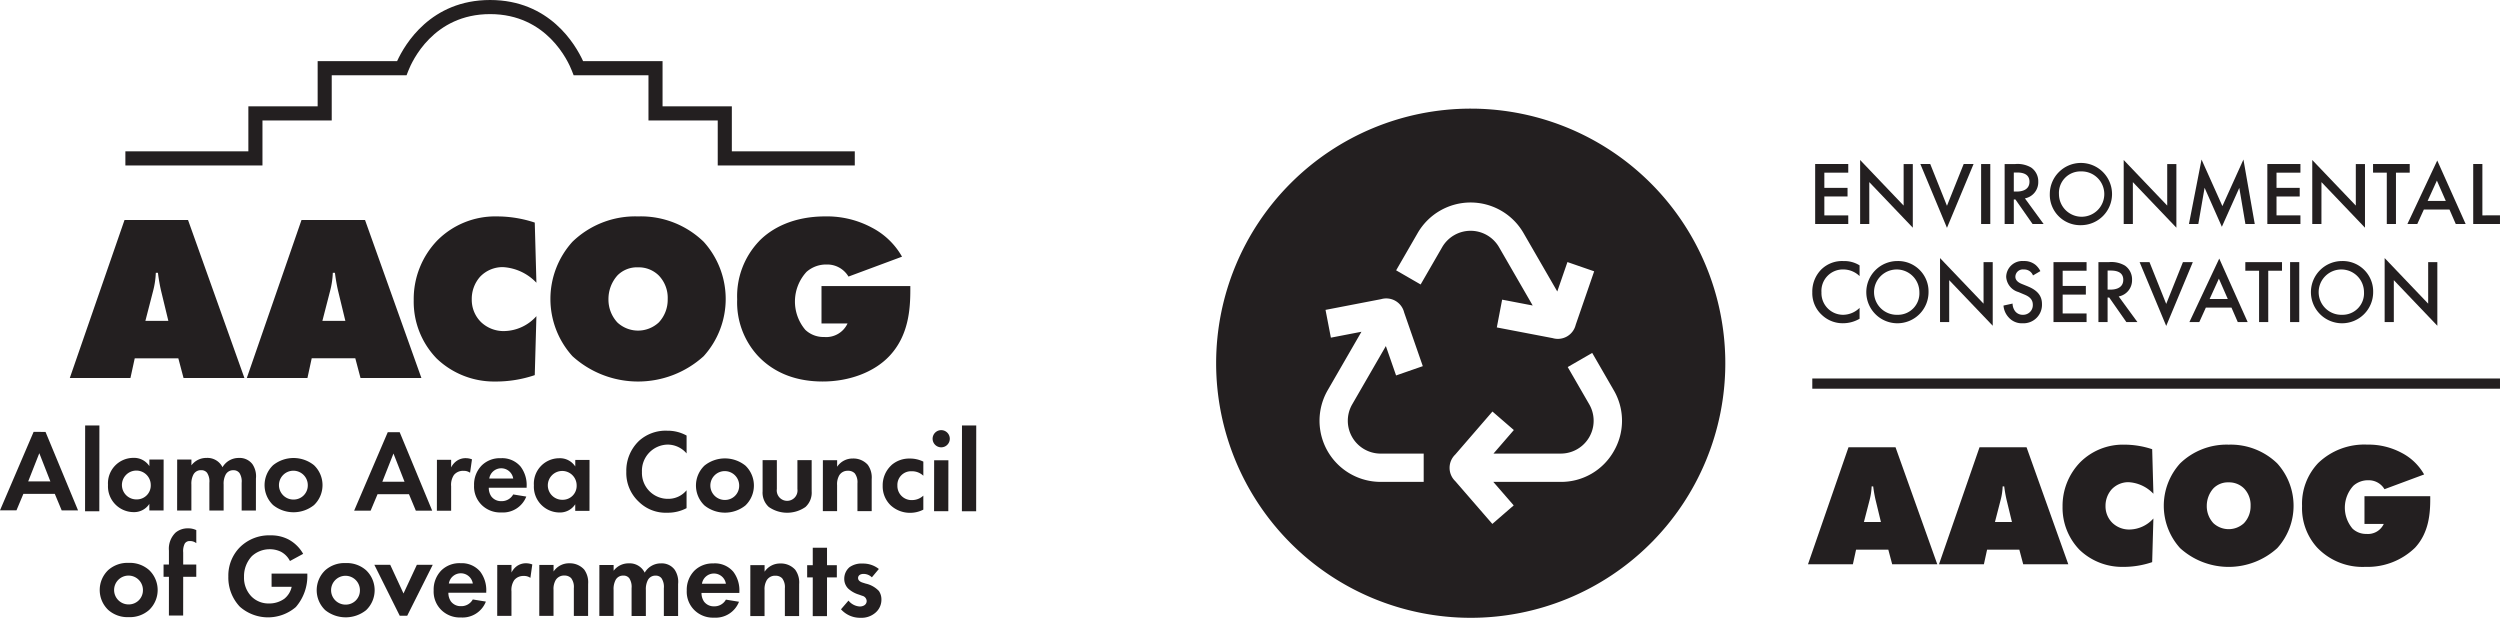 <?xml version="1.0" encoding="UTF-8"?>
<svg xmlns="http://www.w3.org/2000/svg" id="footer-logo" width="393.669" height="97.284" viewBox="0 0 393.669 97.284">
  <path id="Path_150" data-name="Path 150" d="M33.123,93.932h6.864l.821,3.1h9.585L41.516,72.149h-10L22.9,97.028h9.549Zm2.909-10.668a13.022,13.022,0,0,0,.41-2.8h.335a27.888,27.888,0,0,0,.485,2.8l1.156,4.774H34.8Z" transform="translate(-11.907 -37.51)" fill="#231f20"></path>
  <path id="Path_151" data-name="Path 151" d="M108.443,97.028,99.566,72.149h-10L80.953,97.028H90.5l.672-3.1h6.863l.82,3.1ZM92.852,88.038l1.231-4.774a13.022,13.022,0,0,0,.41-2.8h.335a27.626,27.626,0,0,0,.486,2.8l1.156,4.774Z" transform="translate(-42.087 -37.51)" fill="#231f20"></path>
  <path id="Path_152" data-name="Path 152" d="M149.754,78.966a7.879,7.879,0,0,1,5.26,2.462l-.261-9.474a18.781,18.781,0,0,0-5.931-.971,12.858,12.858,0,0,0-9.4,3.767,13.3,13.3,0,0,0-3.729,9.437,12.844,12.844,0,0,0,3.618,9.176,13.058,13.058,0,0,0,9.176,3.618,19,19,0,0,0,6.266-1.007l.261-9.287a6.958,6.958,0,0,1-5.035,2.349,5.142,5.142,0,0,1-3.692-1.416,4.923,4.923,0,0,1-1.454-3.582,5.257,5.257,0,0,1,1.3-3.542,4.891,4.891,0,0,1,3.618-1.53" transform="translate(-70.546 -36.904)" fill="#231f20"></path>
  <path id="Path_153" data-name="Path 153" d="M194.333,70.983A14.216,14.216,0,0,0,184,74.974a13.433,13.433,0,0,0,0,18.016,15.37,15.37,0,0,0,20.664,0,13.431,13.431,0,0,0,0-18.016,14.215,14.215,0,0,0-10.332-3.991m3.245,16.711a4.787,4.787,0,0,1-6.49,0A5.287,5.287,0,0,1,189.672,84a5.579,5.579,0,0,1,1.416-3.729A4.319,4.319,0,0,1,194.333,79a4.5,4.5,0,0,1,3.245,1.268A5.059,5.059,0,0,1,199,84a5.217,5.217,0,0,1-1.417,3.693" transform="translate(-93.859 -36.904)" fill="#231f20"></path>
  <path id="Path_154" data-name="Path 154" d="M245.216,74.9a12.564,12.564,0,0,0-3.432,9.138,12.429,12.429,0,0,0,3.208,8.841c1.865,2.014,5.035,4.1,10.258,4.1,4.1,0,8.093-1.417,10.555-4.065,2.984-3.208,3.245-7.347,3.245-10.407V81.95H255.062v5.893h4.1a3.708,3.708,0,0,1-3.693,2.126,4.147,4.147,0,0,1-2.947-1.119,6.894,6.894,0,0,1,.186-9.139,4.649,4.649,0,0,1,3.172-1.155,3.884,3.884,0,0,1,3.432,1.9l8.429-3.134a11.567,11.567,0,0,0-4.774-4.588,14.913,14.913,0,0,0-7.311-1.753c-5,0-8.429,1.828-10.443,3.917" transform="translate(-125.703 -36.904)" fill="#231f20"></path>
  <path id="Path_155" data-name="Path 155" d="M62.71,18.965H73.617V11.852H85.4l.276-.708c.581-1.49,3.936-8.923,12.879-8.923s12.3,7.433,12.878,8.923l.276.708h11.784v7.113H134.4v7.09h21.581v-2.22h-19.36v-7.09H125.711V9.631H113.2C111.987,6.979,107.9,0,98.554,0S85.121,6.979,83.908,9.631H71.4v7.113H60.489v7.09H41.123v2.22H62.71Z" transform="translate(-21.38)" fill="#231f20"></path>
  <path id="Path_156" data-name="Path 156" d="M5.291,141.656,0,154.009l2.594,0,1.087-2.593,4.949,0,1.083,2.6,2.576,0L7.168,141.658Zm-.853,7.8L6.19,145.01l1.743,4.447Z" transform="translate(0 -73.647)" fill="#231f20"></path>
  <rect id="Rectangle_66" data-name="Rectangle 66" width="13.507" height="2.245" transform="matrix(0.001, -1, 1, 0.001, 13.394, 80.507)" fill="#231f20"></rect>
  <rect id="Rectangle_86" data-name="Rectangle 86" width="13.507" height="2.245" transform="matrix(0.001, -1, 1, 0.001, 151.468, 80.507)" fill="#231f20"></rect>
  <path id="Path_157" data-name="Path 157" d="M44.173,158.46l.008-8.021-2.244,0v1.037a2.879,2.879,0,0,0-2.556-1.3,4,4,0,0,0-3.959,4.258,4.059,4.059,0,0,0,4.062,4.284,2.852,2.852,0,0,0,2.448-1.295v1.037Zm-4.23-1.745a2.27,2.27,0,1,1,2.211-2.277,2.19,2.19,0,0,1-2.211,2.277" transform="translate(-18.415 -78.075)" fill="#231f20"></path>
  <path id="Path_158" data-name="Path 158" d="M67.892,152.536a2.453,2.453,0,0,1,.366,1.576l0,4.371,2.244,0,.005-5.04a3.4,3.4,0,0,0-.55-2.261A2.523,2.523,0,0,0,67.8,150.2a2.933,2.933,0,0,0-2.559,1.462,2.631,2.631,0,0,0-2.519-1.466,2.923,2.923,0,0,0-2.374,1.165v-.907l-2.244,0-.008,8.022,2.245,0,0-4.094a3.055,3.055,0,0,1,.315-1.556,1.315,1.315,0,0,1,1.233-.7,1.126,1.126,0,0,1,.92.409,2.456,2.456,0,0,1,.366,1.576l0,4.372H65.42l0-4.093a3.065,3.065,0,0,1,.313-1.556,1.318,1.318,0,0,1,1.234-.7,1.13,1.13,0,0,1,.919.409" transform="translate(-30.205 -78.087)" fill="#231f20"></path>
  <path id="Path_159" data-name="Path 159" d="M94.56,151.356a5.148,5.148,0,0,0-6.439-.006,4.342,4.342,0,0,0-.005,6.28,5.149,5.149,0,0,0,6.439.007,4.343,4.343,0,0,0,.005-6.281m-3.224,5.407a2.27,2.27,0,1,1,2.246-2.257,2.226,2.226,0,0,1-2.246,2.257" transform="translate(-45.114 -78.1)" fill="#231f20"></path>
  <path id="Path_160" data-name="Path 160" d="M119.843,151.524l4.949,0,1.082,2.595,2.576,0-5.122-12.362-1.876,0-5.292,12.353,2.595,0Zm2.509-6.408,1.743,4.448-3.5,0Z" transform="translate(-60.392 -73.702)" fill="#231f20"></path>
  <path id="Path_161" data-name="Path 161" d="M143.3,150.53l-.008,8.021,2.245,0,0-3.853a2.765,2.765,0,0,1,.443-1.778,1.83,1.83,0,0,1,1.491-.649,1.676,1.676,0,0,1,1.048.3l.3-2.111a2.766,2.766,0,0,0-.956-.186,2.43,2.43,0,0,0-1.325.351,2.7,2.7,0,0,0-1,1.11v-1.2Z" transform="translate(-74.498 -78.128)" fill="#231f20"></path>
  <path id="Path_162" data-name="Path 162" d="M163.769,154.755a4.816,4.816,0,0,0-.954-3.15,3.8,3.8,0,0,0-3.107-1.318,4.062,4.062,0,0,0-3,1.127,4.286,4.286,0,0,0-1.217,3.148,4.055,4.055,0,0,0,1.248,3.133,4.155,4.155,0,0,0,3.053,1.133,3.937,3.937,0,0,0,3.92-2.5l-2.06-.335a2.055,2.055,0,0,1-1.859,1.055,1.9,1.9,0,0,1-1.6-.762,2.382,2.382,0,0,1-.385-1.352l5.961.006Zm-5.886-1.265a1.908,1.908,0,0,1,3.771,0Z" transform="translate(-80.84 -78.134)" fill="#231f20"></path>
  <path id="Path_163" data-name="Path 163" d="M181.628,151.6a2.879,2.879,0,0,0-2.556-1.3,4,4,0,0,0-3.959,4.258,4.058,4.058,0,0,0,4.061,4.284,2.852,2.852,0,0,0,2.448-1.295v1.037l2.244,0,.007-8.022-2.244,0Zm-1.992,5.242a2.27,2.27,0,1,1,2.209-2.277,2.19,2.19,0,0,1-2.209,2.277" transform="translate(-91.041 -78.142)" fill="#231f20"></path>
  <path id="Path_164" data-name="Path 164" d="M207.4,142.894a6.479,6.479,0,0,0-1.973,4.833,6.179,6.179,0,0,0,1.964,4.726,6.028,6.028,0,0,0,4.488,1.728,6.32,6.32,0,0,0,3.036-.72l0-2.816a3.706,3.706,0,0,1-2.871,1.35,4.079,4.079,0,0,1-4.154-4.228,4.122,4.122,0,0,1,4.07-4.313,3.935,3.935,0,0,1,2.959,1.392l0-2.815a6.135,6.135,0,0,0-3.016-.763,6.256,6.256,0,0,0-4.509,1.627" transform="translate(-106.803 -73.445)" fill="#231f20"></path>
  <path id="Path_165" data-name="Path 165" d="M236.054,151.486a5.148,5.148,0,0,0-6.439-.006,4.341,4.341,0,0,0-.006,6.28,5.149,5.149,0,0,0,6.439.007,4.346,4.346,0,0,0,.006-6.281m-3.225,5.407a2.27,2.27,0,1,1,2.246-2.257,2.225,2.225,0,0,1-2.246,2.257" transform="translate(-118.677 -78.168)" fill="#231f20"></path>
  <path id="Path_166" data-name="Path 166" d="M257.844,150.912H255.6l0,4.538a1.636,1.636,0,1,1-3.238,0l0-4.54-2.244,0,0,4.909a3.041,3.041,0,0,0,.973,2.465,5.047,5.047,0,0,0,5.776.006,3.048,3.048,0,0,0,.978-2.464Z" transform="translate(-130.033 -78.455)" fill="#231f20"></path>
  <path id="Path_167" data-name="Path 167" d="M273.862,152.317a1.433,1.433,0,0,1,1.048.41,2.315,2.315,0,0,1,.422,1.575l0,4.372,2.244,0,0-5.04a3.4,3.4,0,0,0-.623-2.261,3.036,3.036,0,0,0-2.354-.984,2.917,2.917,0,0,0-2.466,1.3v-1.038l-2.244,0-.007,8.022,2.244,0,0-4.095a2.77,2.77,0,0,1,.352-1.557,1.527,1.527,0,0,1,1.38-.7" transform="translate(-140.312 -78.188)" fill="#231f20"></path>
  <path id="Path_168" data-name="Path 168" d="M290.895,151.445a4.294,4.294,0,0,0-1.383,3.258,4.134,4.134,0,0,0,1.267,3.077,4.471,4.471,0,0,0,3.071,1.17,4.52,4.52,0,0,0,2.061-.5v-2.205a2.588,2.588,0,0,1-1.767.7,2.228,2.228,0,0,1-2.316-2.282,2.148,2.148,0,0,1,2.246-2.257,2.578,2.578,0,0,1,1.839.706l0-2.223a4.723,4.723,0,0,0-2.152-.484,4.222,4.222,0,0,0-2.871,1.036" transform="translate(-150.517 -78.198)" fill="#231f20"></path>
  <path id="Path_169" data-name="Path 169" d="M307.273,141.08a1.353,1.353,0,1,0,1.342,1.354,1.355,1.355,0,0,0-1.342-1.354" transform="translate(-159.052 -73.347)" fill="#231f20"></path>
  <rect id="Rectangle_67" data-name="Rectangle 67" width="8.022" height="2.244" transform="translate(147.085 80.496) rotate(-89.914)" fill="#231f20"></rect>
  <path id="Path_170" data-name="Path 170" d="M37.272,184.619a4.563,4.563,0,0,0-3.221,1.128,4.344,4.344,0,0,0-.005,6.28,4.56,4.56,0,0,0,3.218,1.134,4.566,4.566,0,0,0,3.221-1.127,4.343,4.343,0,0,0,.005-6.281,4.565,4.565,0,0,0-3.219-1.134m-.005,6.541a2.27,2.27,0,1,1,2.246-2.259,2.227,2.227,0,0,1-2.246,2.259" transform="translate(-17.004 -95.983)" fill="#231f20"></path>
  <path id="Path_171" data-name="Path 171" d="M55.536,173.958a3.519,3.519,0,0,0-1.051,2.835l0,2.2h-.846l0,1.926h.847l-.005,6.1,2.244,0,.006-6.1,2.06,0,0-1.927h-2.06V177.09a2.665,2.665,0,0,1,.241-1.388.884.884,0,0,1,.809-.408,1.553,1.553,0,0,1,1.013.335v-2.057a2.859,2.859,0,0,0-1.287-.279,2.967,2.967,0,0,0-1.97.665" transform="translate(-27.884 -90.095)" fill="#231f20"></path>
  <path id="Path_172" data-name="Path 172" d="M81.709,183.69l3.165,0a3.3,3.3,0,0,1-1.162,1.888,4.074,4.074,0,0,1-2.41.74,3.769,3.769,0,0,1-2.722-1.059,4.22,4.22,0,0,1-1.211-3.133,4.623,4.623,0,0,1,1.235-3.259,4.131,4.131,0,0,1,2.835-1.09,3.992,3.992,0,0,1,1.729.39,3.366,3.366,0,0,1,1.434,1.465l2.079-1.128a5.8,5.8,0,0,0-2.3-2.262,5.916,5.916,0,0,0-2.833-.651,6.527,6.527,0,0,0-4.841,1.885,6.336,6.336,0,0,0-1.807,4.594,6.656,6.656,0,0,0,1.817,4.764,6.714,6.714,0,0,0,8.812.045,7.454,7.454,0,0,0,1.808-5.113v-.148l-5.63,0Z" transform="translate(-38.943 -91.291)" fill="#231f20"></path>
  <path id="Path_173" data-name="Path 173" d="M108.44,184.685a4.565,4.565,0,0,0-3.221,1.128,4.342,4.342,0,0,0-.005,6.28,5.149,5.149,0,0,0,6.439.007,4.343,4.343,0,0,0,.005-6.281,4.563,4.563,0,0,0-3.218-1.134m-.006,6.541a2.27,2.27,0,1,1,2.246-2.259,2.227,2.227,0,0,1-2.246,2.259" transform="translate(-54.004 -96.018)" fill="#231f20"></path>
  <path id="Path_174" data-name="Path 174" d="M127.37,189.76l-2.093-4.522-2.5,0,4,8.025h1.177l4.019-8.018-2.5,0Z" transform="translate(-63.831 -96.304)" fill="#231f20"></path>
  <path id="Path_175" data-name="Path 175" d="M146.453,184.721a4.064,4.064,0,0,0-3,1.127A4.286,4.286,0,0,0,142.236,189a4.056,4.056,0,0,0,1.248,3.133,4.157,4.157,0,0,0,3.053,1.133,3.935,3.935,0,0,0,3.921-2.5l-2.061-.335a2.05,2.05,0,0,1-1.858,1.055,1.9,1.9,0,0,1-1.6-.762,2.388,2.388,0,0,1-.385-1.352l5.962.005v-.185a4.827,4.827,0,0,0-.954-3.15,3.8,3.8,0,0,0-3.108-1.318m-1.825,3.2a1.909,1.909,0,0,1,3.772,0Z" transform="translate(-73.948 -96.036)" fill="#231f20"></path>
  <path id="Path_176" data-name="Path 176" d="M166.323,185.091a2.7,2.7,0,0,0-.994,1.11V185l-2.244,0-.007,8.022,2.244,0,0-3.853a2.763,2.763,0,0,1,.443-1.778,1.83,1.83,0,0,1,1.491-.649,1.68,1.68,0,0,1,1.048.3l.3-2.112a2.742,2.742,0,0,0-.956-.186,2.42,2.42,0,0,0-1.325.351" transform="translate(-84.784 -96.046)" fill="#231f20"></path>
  <path id="Path_177" data-name="Path 177" d="M181.591,184.752a2.921,2.921,0,0,0-2.466,1.294V185.01l-2.244,0-.007,8.022,2.244,0,0-4.094a2.778,2.778,0,0,1,.351-1.556,1.528,1.528,0,0,1,1.38-.7,1.431,1.431,0,0,1,1.048.41,2.3,2.3,0,0,1,.422,1.575l0,4.372,2.244,0,.006-5.04a3.4,3.4,0,0,0-.624-2.261,3.035,3.035,0,0,0-2.353-.984" transform="translate(-91.957 -96.052)" fill="#231f20"></path>
  <path id="Path_178" data-name="Path 178" d="M206.277,184.775a2.93,2.93,0,0,0-2.559,1.462,2.635,2.635,0,0,0-2.52-1.466,2.923,2.923,0,0,0-2.374,1.165v-.907l-2.244,0-.007,8.022,2.244,0,0-4.095a3.059,3.059,0,0,1,.314-1.556,1.316,1.316,0,0,1,1.233-.7,1.12,1.12,0,0,1,.92.409,2.464,2.464,0,0,1,.367,1.576l0,4.372H203.9l0-4.093a3.085,3.085,0,0,1,.315-1.557,1.318,1.318,0,0,1,1.233-.7,1.128,1.128,0,0,1,.919.409,2.453,2.453,0,0,1,.366,1.576l0,4.371,2.244,0,0-5.04a3.4,3.4,0,0,0-.55-2.261,2.52,2.52,0,0,0-2.15-.984" transform="translate(-102.198 -96.062)" fill="#231f20"></path>
  <path id="Path_179" data-name="Path 179" d="M229.465,184.8a4.062,4.062,0,0,0-3,1.127,4.292,4.292,0,0,0-1.218,3.148A4.058,4.058,0,0,0,226.5,192.2a4.157,4.157,0,0,0,3.053,1.133,3.935,3.935,0,0,0,3.921-2.5l-2.061-.335a2.05,2.05,0,0,1-1.857,1.055,1.9,1.9,0,0,1-1.6-.762,2.385,2.385,0,0,1-.385-1.352l5.961.006v-.185a4.831,4.831,0,0,0-.954-3.152,3.8,3.8,0,0,0-3.107-1.317M227.64,188a1.909,1.909,0,0,1,3.772,0Z" transform="translate(-117.106 -96.076)" fill="#231f20"></path>
  <path id="Path_180" data-name="Path 180" d="M250.805,184.818a2.921,2.921,0,0,0-2.466,1.294v-1.038l-2.244,0-.007,8.022,2.244,0,0-4.094a2.769,2.769,0,0,1,.351-1.557,1.525,1.525,0,0,1,1.38-.7,1.426,1.426,0,0,1,1.048.409,2.3,2.3,0,0,1,.422,1.575l0,4.372,2.244,0,.006-5.04a3.4,3.4,0,0,0-.624-2.261,3.029,3.029,0,0,0-2.353-.983" transform="translate(-127.941 -96.087)" fill="#231f20"></path>
  <path id="Path_181" data-name="Path 181" d="M267.859,179.658h-2.245l0,2.742h-.882v1.926h.883l-.005,6.1,2.244,0,.007-6.1,1.545,0V182.4h-1.547Z" transform="translate(-137.631 -93.404)" fill="#231f20"></path>
  <path id="Path_182" data-name="Path 182" d="M279.77,188.011l-.533-.168c-.625-.2-.716-.519-.716-.723,0-.389.331-.648.865-.647a1.854,1.854,0,0,1,1.307.538l1.1-1.314a3.947,3.947,0,0,0-2.538-.855,3.269,3.269,0,0,0-2.08.572,2.389,2.389,0,0,0-.829,1.814,2.154,2.154,0,0,0,.606,1.539,4.283,4.283,0,0,0,1.71.965l.514.186a.889.889,0,0,1,.7.816c0,.555-.479.869-1.1.869a2.462,2.462,0,0,1-1.764-.929l-1.18,1.37a4.014,4.014,0,0,0,3.09,1.337,3.33,3.33,0,0,0,2.392-.85,2.674,2.674,0,0,0,.884-2.038,2.327,2.327,0,0,0-.4-1.333,4.066,4.066,0,0,0-2.023-1.151" transform="translate(-143.403 -96.1)" fill="#231f20"></path>
  <path id="Path_183" data-name="Path 183" d="M600.566,61.887H596.8V58.915h3.653v-1.36H596.8V55.163h3.766V53.8h-5.211v9.443h5.211Z" transform="translate(-309.525 -27.973)" fill="#231f20"></path>
  <path id="Path_184" data-name="Path 184" d="M611.542,55.96l6.853,7.178V53.115h-1.444v6.541L610.1,52.478v10.08h1.444Z" transform="translate(-317.19 -27.283)" fill="#231f20"></path>
  <path id="Path_185" data-name="Path 185" d="M638.235,53.8h-1.557l-2.633,6.583L631.411,53.8h-1.557l4.191,10.051Z" transform="translate(-327.461 -27.973)" fill="#231f20"></path>
  <rect id="Rectangle_68" data-name="Rectangle 68" width="1.444" height="9.443" transform="translate(311.962 25.831)" fill="#231f20"></rect>
  <path id="Path_186" data-name="Path 186" d="M662.8,56.579a2.636,2.636,0,0,0-1.119-2.223,4.229,4.229,0,0,0-2.492-.552h-1.685v9.443h1.444V59.381h.255l2.7,3.866h1.742l-2.946-4.035a2.59,2.59,0,0,0,2.1-2.633m-3.852,1.557v-3h.5c.708,0,1.968.127,1.968,1.458,0,1.5-1.615,1.543-2.011,1.543Z" transform="translate(-341.839 -27.973)" fill="#231f20"></path>
  <path id="Path_187" data-name="Path 187" d="M677.224,63.247a4.9,4.9,0,1,0-4.912-4.9,4.789,4.789,0,0,0,4.912,4.9m0-8.465a3.569,3.569,0,1,1-3.469,3.568,3.379,3.379,0,0,1,3.469-3.568" transform="translate(-349.535 -27.789)" fill="#231f20"></path>
  <path id="Path_188" data-name="Path 188" d="M697.99,55.96l6.853,7.178V53.115H703.4v6.541l-6.852-7.178v10.08h1.444Z" transform="translate(-362.134 -27.283)" fill="#231f20"></path>
  <path id="Path_189" data-name="Path 189" d="M720.415,56.776l2.718,6.144,2.747-6.13.963,5.692h1.471L726.532,52.33l-3.313,7.333-3.285-7.333-1.982,10.151h1.473Z" transform="translate(-373.263 -27.207)" fill="#231f20"></path>
  <path id="Path_190" data-name="Path 190" d="M743.663,63.247h5.21v-1.36h-3.766V58.915h3.653v-1.36h-3.653V55.163h3.766V53.8h-5.21Z" transform="translate(-386.63 -27.973)" fill="#231f20"></path>
  <path id="Path_191" data-name="Path 191" d="M759.849,55.96l6.853,7.178V53.115h-1.444v6.541L758.4,52.478v10.08h1.444Z" transform="translate(-394.294 -27.283)" fill="#231f20"></path>
  <path id="Path_192" data-name="Path 192" d="M780.5,63.247h1.444V55.163h2.167V53.8h-5.776v1.359H780.5Z" transform="translate(-404.658 -27.973)" fill="#231f20"></path>
  <path id="Path_193" data-name="Path 193" d="M789.6,62.648h1.557l1.034-2.28h4.034l.992,2.28h1.557l-4.474-10Zm3.186-3.638,1.458-3.2,1.4,3.2Z" transform="translate(-410.513 -27.374)" fill="#231f20"></path>
  <path id="Path_194" data-name="Path 194" d="M812.628,61.887V53.8h-1.444v9.443H815.4v-1.36Z" transform="translate(-421.734 -27.973)" fill="#231f20"></path>
  <path id="Path_195" data-name="Path 195" d="M595.928,86.848a4.938,4.938,0,0,0-1.514,3.695,4.626,4.626,0,0,0,1.514,3.568,4.732,4.732,0,0,0,3.341,1.3,5.141,5.141,0,0,0,2.59-.708V92.993a3.743,3.743,0,0,1-2.547,1.089,3.409,3.409,0,0,1-3.455-3.539,3.372,3.372,0,0,1,3.44-3.6,3.677,3.677,0,0,1,2.562,1.047V86.3a4.492,4.492,0,0,0-2.52-.678,4.672,4.672,0,0,0-3.412,1.231" transform="translate(-309.035 -44.512)" fill="#231f20"></path>
  <path id="Path_196" data-name="Path 196" d="M616.987,85.617a4.9,4.9,0,1,0,4.912,4.9,4.79,4.79,0,0,0-4.912-4.9m0,8.465a3.569,3.569,0,1,1,3.469-3.567,3.379,3.379,0,0,1-3.469,3.567" transform="translate(-318.217 -44.512)" fill="#231f20"></path>
  <path id="Path_197" data-name="Path 197" d="M643.162,91.821l-6.853-7.178v10.08h1.444v-6.6l6.853,7.178V85.28h-1.444Z" transform="translate(-330.817 -44.006)" fill="#231f20"></path>
  <path id="Path_198" data-name="Path 198" d="M660.966,89.61l-.949-.383c-.92-.368-1.019-.864-1.019-1.146a1.169,1.169,0,0,1,1.331-1.132,1.461,1.461,0,0,1,1.444.934l1.161-.68a3.2,3.2,0,0,0-.723-.948,2.784,2.784,0,0,0-1.9-.637,2.548,2.548,0,0,0-2.76,2.491A2.662,2.662,0,0,0,659.48,90.5l.906.382c.622.255,1.359.652,1.359,1.615a1.517,1.517,0,0,1-1.557,1.585,1.489,1.489,0,0,1-1.231-.566,2.044,2.044,0,0,1-.4-1.2l-1.429.312a3.054,3.054,0,0,0,.793,1.841,2.761,2.761,0,0,0,2.222.948,2.91,2.91,0,0,0,3.044-3.028c0-1.077-.481-2.067-2.222-2.775" transform="translate(-341.642 -44.512)" fill="#231f20"></path>
  <path id="Path_199" data-name="Path 199" d="M673.521,95.413h5.21v-1.36h-3.766V91.081h3.653v-1.36h-3.653V87.328h3.766V85.97h-5.21Z" transform="translate(-350.163 -44.696)" fill="#231f20"></path>
  <path id="Path_200" data-name="Path 200" d="M693.559,88.745a2.636,2.636,0,0,0-1.119-2.223,4.228,4.228,0,0,0-2.492-.552h-1.686v9.443h1.444V91.547h.255l2.7,3.866h1.742l-2.946-4.035a2.59,2.59,0,0,0,2.1-2.633M689.707,90.3v-3h.5c.708,0,1.968.127,1.968,1.458,0,1.5-1.615,1.543-2.011,1.543Z" transform="translate(-357.828 -44.696)" fill="#231f20"></path>
  <path id="Path_201" data-name="Path 201" d="M708.589,85.97l-2.633,6.583-2.634-6.583h-1.557l4.191,10.051,4.19-10.051Z" transform="translate(-364.847 -44.696)" fill="#231f20"></path>
  <path id="Path_202" data-name="Path 202" d="M718.1,94.814h1.557l1.034-2.28h4.034l.992,2.28h1.557l-4.474-10Zm3.185-3.638,1.458-3.2,1.4,3.2Z" transform="translate(-373.34 -44.097)" fill="#231f20"></path>
  <path id="Path_203" data-name="Path 203" d="M736.441,87.328h2.165v8.084h1.444V87.328h2.167V85.969h-5.776Z" transform="translate(-382.875 -44.695)" fill="#231f20"></path>
  <rect id="Rectangle_69" data-name="Rectangle 69" width="1.444" height="9.443" transform="translate(360.615 41.274)" fill="#231f20"></rect>
  <path id="Path_204" data-name="Path 204" d="M762.818,85.617a4.9,4.9,0,1,0,4.912,4.9,4.79,4.79,0,0,0-4.912-4.9m0,8.465a3.569,3.569,0,1,1,3.468-3.567,3.379,3.379,0,0,1-3.468,3.567" transform="translate(-394.034 -44.512)" fill="#231f20"></path>
  <path id="Path_205" data-name="Path 205" d="M788.992,91.821l-6.853-7.178v10.08h1.444v-6.6l6.853,7.178V85.28h-1.444Z" transform="translate(-406.634 -44.006)" fill="#231f20"></path>
  <path id="Path_206" data-name="Path 206" d="M599.378,146.705,593,165.124h7.069l.5-2.292h5.081l.608,2.292h7.1l-6.573-18.419Zm2.43,11.763.912-3.534a9.642,9.642,0,0,0,.3-2.071h.248a20.612,20.612,0,0,0,.36,2.071l.856,3.534Z" transform="translate(-308.3 -76.272)" fill="#231f20"></path>
  <path id="Path_207" data-name="Path 207" d="M642.354,146.705l-6.379,18.419h7.069l.5-2.292h5.081l.607,2.292h7.1l-6.572-18.419Zm2.43,11.763.911-3.534a9.6,9.6,0,0,0,.3-2.071h.248a20.612,20.612,0,0,0,.36,2.071l.856,3.534Z" transform="translate(-330.643 -76.272)" fill="#231f20"></path>
  <path id="Path_208" data-name="Path 208" d="M686.911,151.752a5.834,5.834,0,0,1,3.893,1.822l-.193-7.014a13.907,13.907,0,0,0-4.391-.718,9.519,9.519,0,0,0-6.96,2.789,9.844,9.844,0,0,0-2.761,6.986,9.512,9.512,0,0,0,2.678,6.793,9.669,9.669,0,0,0,6.793,2.678,14.058,14.058,0,0,0,4.639-.746l.193-6.876a5.149,5.149,0,0,1-3.728,1.739,3.806,3.806,0,0,1-2.734-1.049,3.646,3.646,0,0,1-1.077-2.651,3.894,3.894,0,0,1,.966-2.623,3.62,3.62,0,0,1,2.679-1.132" transform="translate(-351.712 -75.823)" fill="#231f20"></path>
  <path id="Path_209" data-name="Path 209" d="M719.915,145.842a10.523,10.523,0,0,0-7.649,2.955,9.943,9.943,0,0,0,0,13.338,11.378,11.378,0,0,0,15.3,0,9.943,9.943,0,0,0,0-13.338,10.524,10.524,0,0,0-7.649-2.955m2.4,12.371a3.544,3.544,0,0,1-4.8,0,3.911,3.911,0,0,1-1.049-2.734,4.131,4.131,0,0,1,1.049-2.761,3.2,3.2,0,0,1,2.4-.939,3.333,3.333,0,0,1,2.4.939,3.745,3.745,0,0,1,1.05,2.761,3.859,3.859,0,0,1-1.05,2.734" transform="translate(-368.972 -75.823)" fill="#231f20"></path>
  <path id="Path_210" data-name="Path 210" d="M764.875,153.961v4.363h3.039a2.746,2.746,0,0,1-2.734,1.574A3.071,3.071,0,0,1,763,159.07a5.1,5.1,0,0,1,.138-6.766,3.44,3.44,0,0,1,2.348-.856,2.876,2.876,0,0,1,2.54,1.408l6.241-2.32a8.572,8.572,0,0,0-3.534-3.4,11.048,11.048,0,0,0-5.412-1.3,10.461,10.461,0,0,0-7.733,2.9,9.3,9.3,0,0,0-2.54,6.766,9.2,9.2,0,0,0,2.375,6.545,9.868,9.868,0,0,0,7.594,3.038,10.724,10.724,0,0,0,7.815-3.01c2.209-2.375,2.4-5.44,2.4-7.7v-.414Z" transform="translate(-392.547 -75.823)" fill="#231f20"></path>
  <rect id="Rectangle_70" data-name="Rectangle 70" width="108.29" height="1.609" transform="translate(285.378 59.6)" fill="#231f20"></rect>
  <path id="Path_211" data-name="Path 211" d="M438.97,35.631A40.089,40.089,0,1,0,479.059,75.72,40.089,40.089,0,0,0,438.97,35.631m-7.406,58.775h-6.777a9.625,9.625,0,0,1-8.336-14.439l5.312-9.2-4.813.929-.844-4.374,8.755-1.69a2.9,2.9,0,0,1,3.624,2.091l2.939,8.46-4.208,1.462-1.608-4.629-5.3,9.18a5.172,5.172,0,0,0,4.479,7.757h6.777Zm2.908-36.955-3.389,5.87-3.858-2.227,3.389-5.87a9.626,9.626,0,0,1,16.672,0l5.313,9.2,1.6-4.633,4.21,1.456L455.5,69.677a2.889,2.889,0,0,1-3.622,2.093l-8.8-1.685.838-4.375,4.813.922-5.3-9.18a5.172,5.172,0,0,0-8.957,0m27.017,32.143a9.527,9.527,0,0,1-8.335,4.812H442.528l3.212,3.7-3.366,2.919-5.842-6.739a2.9,2.9,0,0,1,0-4.183l5.859-6.776,3.369,2.915-3.205,3.706h10.6a5.171,5.171,0,0,0,4.478-7.757l-3.389-5.868L458.1,74.1l3.389,5.868a9.529,9.529,0,0,1,0,9.626" transform="translate(-207.379 -18.525)" fill="#231f20"></path>
</svg>
